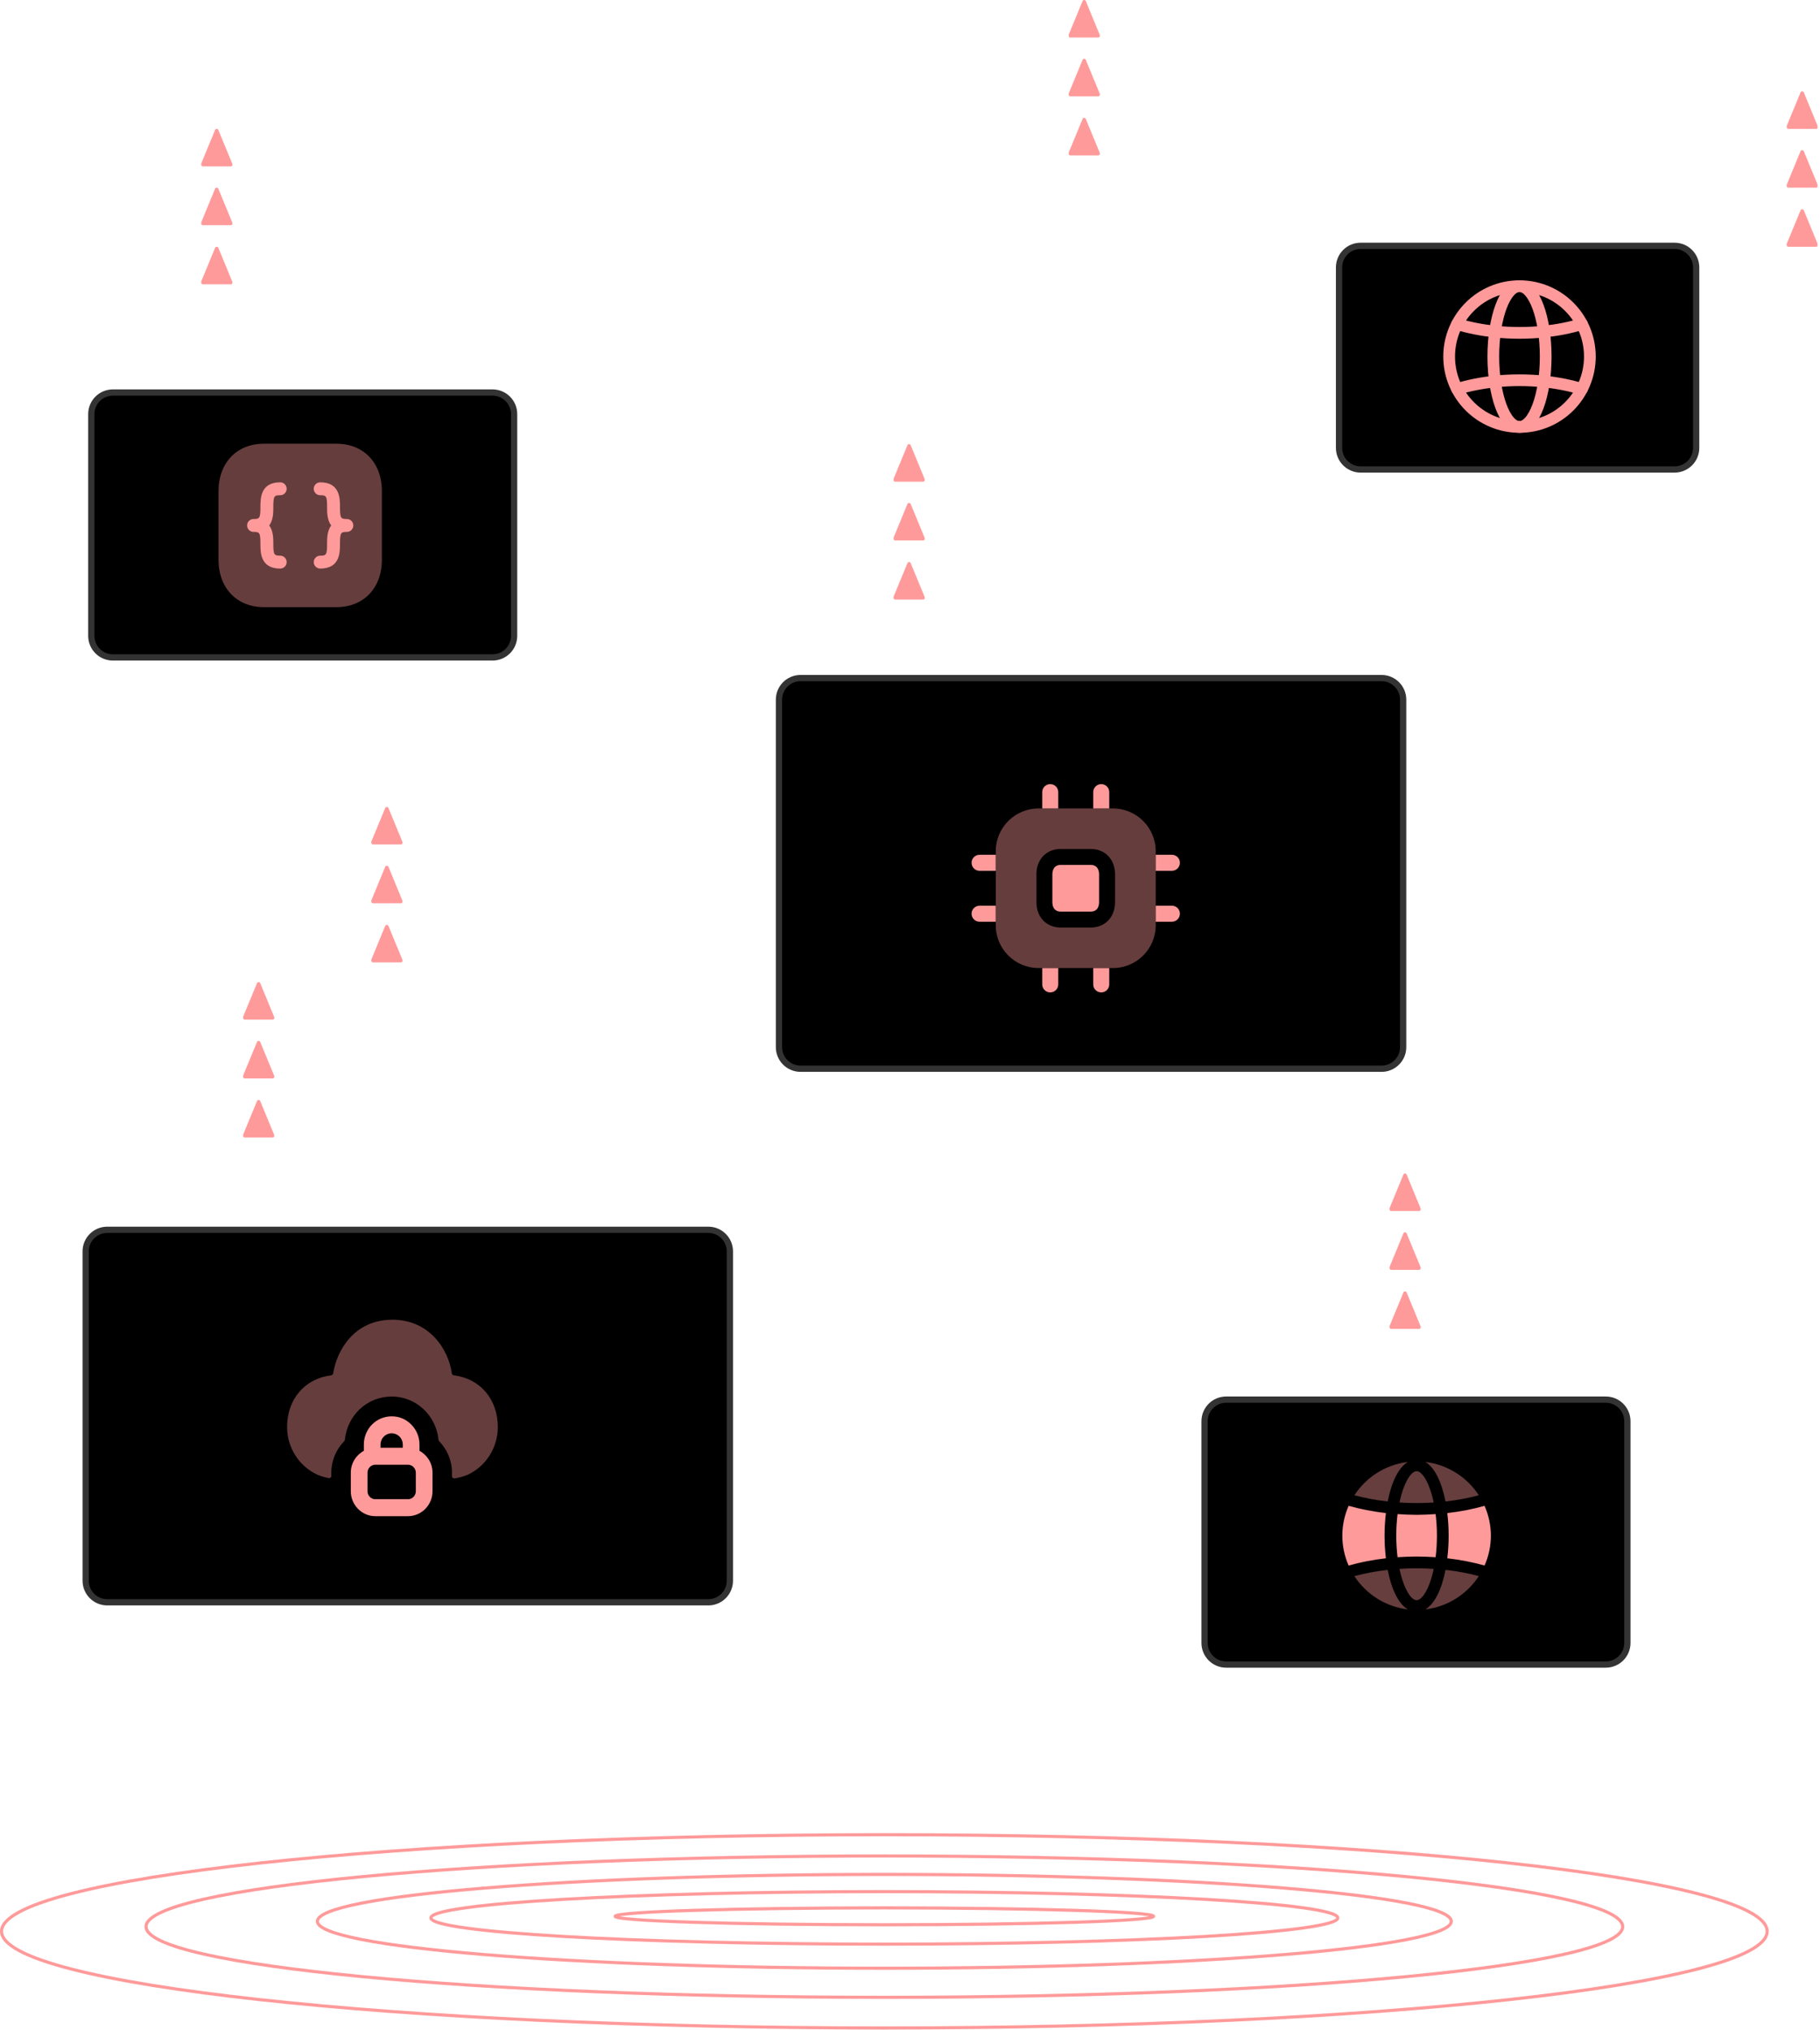 <svg xmlns="http://www.w3.org/2000/svg" width="582" height="649" viewBox="0 0 582 649" fill="none"><g clip-path="url(#clip0_1306_2842)"><path d="M282.8 629.301C382.929 629.301 464.1 622.585 464.1 614.301C464.1 606.017 382.929 599.301 282.8 599.301C182.671 599.301 101.5 606.017 101.5 614.301C101.5 622.585 182.671 629.301 282.8 629.301Z" stroke="#FF9A9A" stroke-miterlimit="10"></path><path d="M282.8 621.601C362.881 621.601 427.8 617.84 427.8 613.201C427.8 608.562 362.881 604.801 282.8 604.801C202.718 604.801 137.8 608.562 137.8 613.201C137.8 617.84 202.718 621.601 282.8 621.601Z" stroke="#FF9A9A" stroke-miterlimit="10"></path><path d="M282.8 615.4C330.352 615.4 368.9 614.191 368.9 612.7C368.9 611.209 330.352 610 282.8 610C235.248 610 196.7 611.209 196.7 612.7C196.7 614.191 235.248 615.4 282.8 615.4Z" stroke="#FF9A9A" stroke-miterlimit="10"></path><path d="M282.8 638.602C413.195 638.602 518.9 628.484 518.9 616.002C518.9 603.521 413.195 593.402 282.8 593.402C152.406 593.402 46.7 603.521 46.7 616.002C46.7 628.484 152.406 638.602 282.8 638.602Z" stroke="#FF9A9A" stroke-miterlimit="10"></path><path d="M282.8 648.402C438.71 648.402 565.1 634.567 565.1 617.502C565.1 600.436 438.71 586.602 282.8 586.602C126.89 586.602 0.5 600.436 0.5 617.502C0.5 634.567 126.89 648.402 282.8 648.402Z" stroke="#FF9A9A" stroke-miterlimit="10"></path><path d="M285.7 172.001L290.2 161.101C290.4 160.701 291 160.701 291.2 161.101L295.7 172.001C295.8 172.401 295.6 172.801 295.2 172.801H286.3C285.9 172.801 285.6 172.401 285.8 172.001H285.7Z" fill="#FF9A9A"></path><path d="M285.7 190.899L290.2 179.999C290.4 179.599 291 179.599 291.2 179.999L295.7 190.899C295.8 191.299 295.6 191.699 295.2 191.699H286.3C285.9 191.699 285.6 191.299 285.8 190.899H285.7Z" fill="#FF9A9A"></path><path d="M285.7 153.2L290.2 142.3C290.4 141.9 291 141.9 291.2 142.3L295.7 153.2C295.8 153.6 295.6 154 295.2 154H286.3C285.9 154 285.6 153.6 285.8 153.2H285.7Z" fill="#FF9A9A"></path><path d="M77.7 344.001L82.2 333.101C82.4 332.701 83 332.701 83.2 333.101L87.7 344.001C87.8 344.401 87.6 344.801 87.2 344.801H78.3C77.9 344.801 77.6 344.401 77.8 344.001H77.7Z" fill="#FF9A9A"></path><path d="M77.7 362.899L82.2 351.999C82.4 351.599 83 351.599 83.2 351.999L87.7 362.899C87.8 363.299 87.6 363.699 87.2 363.699H78.3C77.9 363.699 77.6 363.299 77.8 362.899H77.7Z" fill="#FF9A9A"></path><path d="M77.7 325.2L82.2 314.3C82.4 313.9 83 313.9 83.2 314.3L87.7 325.2C87.8 325.6 87.6 326 87.2 326H78.3C77.9 326 77.6 325.6 77.8 325.2H77.7Z" fill="#FF9A9A"></path><path d="M118.7 288.001L123.2 277.101C123.4 276.701 124 276.701 124.2 277.101L128.7 288.001C128.8 288.401 128.6 288.801 128.2 288.801H119.3C118.9 288.801 118.6 288.401 118.8 288.001H118.7Z" fill="#FF9A9A"></path><path d="M118.7 306.899L123.2 295.999C123.4 295.599 124 295.599 124.2 295.999L128.7 306.899C128.8 307.299 128.6 307.699 128.2 307.699H119.3C118.9 307.699 118.6 307.299 118.8 306.899H118.7Z" fill="#FF9A9A"></path><path d="M118.7 269.2L123.2 258.3C123.4 257.9 124 257.9 124.2 258.3L128.7 269.2C128.8 269.6 128.6 270 128.2 270H119.3C118.9 270 118.6 269.6 118.8 269.2H118.7Z" fill="#FF9A9A"></path><path d="M341.7 30.001L346.2 19.101C346.4 18.701 347 18.701 347.2 19.101L351.7 30.001C351.8 30.401 351.6 30.801 351.2 30.801H342.3C341.9 30.801 341.6 30.401 341.8 30.001H341.7Z" fill="#FF9A9A"></path><path d="M341.7 48.899L346.2 37.999C346.4 37.599 347 37.599 347.2 37.999L351.7 48.899C351.8 49.299 351.6 49.699 351.2 49.699H342.3C341.9 49.699 341.6 49.299 341.8 48.899H341.7Z" fill="#FF9A9A"></path><path d="M341.7 11.2L346.2 0.3C346.4 -0.1 347 -0.1 347.2 0.3L351.7 11.2C351.8 11.6 351.6 12 351.2 12H342.3C341.9 12 341.6 11.6 341.8 11.2H341.7Z" fill="#FF9A9A"></path><path d="M444.3 405.2L448.8 394.3C449 393.9 449.6 393.9 449.8 394.3L454.3 405.2C454.4 405.6 454.2 406 453.8 406H444.9C444.5 406 444.2 405.6 444.4 405.2H444.3Z" fill="#FF9A9A"></path><path d="M444.3 424.098L448.8 413.198C449 412.798 449.6 412.798 449.8 413.198L454.3 424.098C454.4 424.498 454.2 424.898 453.8 424.898H444.9C444.5 424.898 444.2 424.498 444.4 424.098H444.3Z" fill="#FF9A9A"></path><path d="M444.3 386.399L448.8 375.499C449 375.099 449.6 375.099 449.8 375.499L454.3 386.399C454.4 386.799 454.2 387.199 453.8 387.199H444.9C444.5 387.199 444.2 386.799 444.4 386.399H444.3Z" fill="#FF9A9A"></path><path d="M64.3 71.2L68.8 60.3C69 59.9 69.6 59.9 69.8 60.3L74.3 71.2C74.4 71.6 74.2 72 73.8 72H64.9C64.5 72 64.2 71.6 64.4 71.2H64.3Z" fill="#FF9A9A"></path><path d="M64.3 90.098L68.8 79.198C69 78.798 69.6 78.798 69.8 79.198L74.3 90.098C74.4 90.498 74.2 90.898 73.8 90.898H64.9C64.5 90.898 64.2 90.498 64.4 90.098H64.3Z" fill="#FF9A9A"></path><path d="M64.3 52.399L68.8 41.499C69 41.099 69.6 41.099 69.8 41.499L74.3 52.399C74.4 52.799 74.2 53.199 73.8 53.199H64.9C64.5 53.199 64.2 52.799 64.4 52.399H64.3Z" fill="#FF9A9A"></path><path d="M571.3 59.2L575.8 48.3C576 47.9 576.6 47.9 576.8 48.3L581.3 59.2C581.4 59.6 581.2 60 580.8 60H571.9C571.5 60 571.2 59.6 571.4 59.2H571.3Z" fill="#FF9A9A"></path><path d="M571.3 78.098L575.8 67.198C576 66.798 576.6 66.798 576.8 67.198L581.3 78.098C581.4 78.498 581.2 78.898 580.8 78.898H571.9C571.5 78.898 571.2 78.498 571.4 78.098H571.3Z" fill="#FF9A9A"></path><path d="M571.3 40.399L575.8 29.499C576 29.099 576.6 29.099 576.8 29.499L581.3 40.399C581.4 40.799 581.2 41.199 580.8 41.199H571.9C571.5 41.199 571.2 40.799 571.4 40.399H571.3Z" fill="#FF9A9A"></path><path d="M226.5 393.199H34.3C30.489 393.199 27.4 396.288 27.4 400.099V505.399C27.4 509.21 30.489 512.299 34.3 512.299H226.5C230.311 512.299 233.4 509.21 233.4 505.399V400.099C233.4 396.288 230.311 393.199 226.5 393.199Z" fill="black" stroke="#333333" stroke-width="2" stroke-miterlimit="10"></path><path d="M441.8 216.801H256C252.189 216.801 249.1 219.89 249.1 223.701V334.801C249.1 338.612 252.189 341.701 256 341.701H441.8C445.611 341.701 448.7 338.612 448.7 334.801V223.701C448.7 219.89 445.611 216.801 441.8 216.801Z" fill="black" stroke="#333333" stroke-width="2" stroke-miterlimit="10"></path><path d="M513.5 447.5H392.1C388.289 447.5 385.2 450.589 385.2 454.4V525.3C385.2 529.111 388.289 532.2 392.1 532.2H513.5C517.311 532.2 520.4 529.111 520.4 525.3V454.4C520.4 450.589 517.311 447.5 513.5 447.5Z" fill="black" stroke="#333333" stroke-width="2" stroke-miterlimit="10"></path><path d="M157.5 125.5H36.1C32.289 125.5 29.2 128.589 29.2 132.4V203.3C29.2 207.111 32.289 210.2 36.1 210.2H157.5C161.311 210.2 164.4 207.111 164.4 203.3V132.4C164.4 128.589 161.311 125.5 157.5 125.5Z" fill="black" stroke="#333333" stroke-width="2" stroke-miterlimit="10"></path><path d="M535.5 78.602H435.1C431.289 78.602 428.2 81.691 428.2 85.502V143.202C428.2 147.012 431.289 150.102 435.1 150.102H535.5C539.311 150.102 542.4 147.012 542.4 143.202V85.502C542.4 81.691 539.311 78.602 535.5 78.602Z" fill="black" stroke="#333333" stroke-width="2" stroke-miterlimit="10"></path><path opacity="0.4" fill-rule="evenodd" clip-rule="evenodd" d="M107.6 141.871H84.404C75.714 141.871 69.876 147.976 69.876 157.068V178.922C69.876 188.013 75.714 194.121 84.404 194.121H107.597C116.287 194.121 122.125 188.013 122.125 178.922V157.068C122.125 147.976 116.287 141.871 107.6 141.871Z" fill="#FF9A9A"></path><path fill-rule="evenodd" clip-rule="evenodd" d="M110.921 170.066C108.996 170.066 108.721 170.3 108.721 173.864C108.721 176.633 108.721 181.789 102.393 181.789C101.255 181.789 100.331 180.865 100.331 179.727C100.331 178.588 101.255 177.664 102.393 177.664C104.321 177.664 104.596 177.428 104.596 173.864C104.596 172.225 104.593 169.75 105.908 168.003C104.593 166.257 104.596 163.779 104.596 162.14C104.596 158.576 104.321 158.34 102.393 158.34C101.255 158.34 100.331 157.416 100.331 156.277C100.331 155.139 101.255 154.215 102.393 154.215C108.721 154.215 108.721 159.371 108.721 162.14C108.721 165.707 108.996 165.941 110.921 165.941C112.06 165.941 112.984 166.865 112.984 168.003C112.984 169.142 112.06 170.066 110.921 170.066ZM87.403 173.864C87.403 177.428 87.681 177.664 89.606 177.664C90.745 177.664 91.668 178.588 91.668 179.727C91.668 180.865 90.745 181.789 89.606 181.789C83.278 181.789 83.278 176.633 83.278 173.864C83.278 170.3 83.006 170.066 81.078 170.066C79.94 170.066 79.016 169.142 79.016 168.003C79.016 166.865 79.94 165.941 81.078 165.941C83.006 165.941 83.278 165.707 83.278 162.14C83.278 159.371 83.278 154.215 89.606 154.215C90.745 154.215 91.668 155.139 91.668 156.277C91.668 157.416 90.745 158.34 89.606 158.34C87.681 158.34 87.403 158.576 87.403 162.14C87.403 163.779 87.406 166.257 86.094 168.003C87.406 169.75 87.403 172.225 87.403 173.864Z" fill="#FF9A9A"></path><path opacity="0.4" fill-rule="evenodd" clip-rule="evenodd" d="M145.134 439.729C144.797 439.687 144.529 439.42 144.482 439.079C143.433 431.464 137.33 421.953 125.503 421.953C112.789 421.953 107.558 432.466 106.547 439.089C106.495 439.425 106.228 439.686 105.895 439.728C97.494 440.772 91.811 447.308 91.811 456.286C91.811 462.837 95.614 468.813 101.562 471.541C102.879 472.082 104.09 472.401 105.149 472.592C105.573 472.669 105.952 472.331 105.952 471.894V470.848C105.952 466.926 107.529 463.383 110.06 460.797C110.181 460.673 110.256 460.512 110.274 460.339C111.081 452.537 117.294 446.612 125.058 446.516C133.005 446.405 139.467 452.524 140.232 460.351C140.249 460.525 140.325 460.689 140.446 460.813C142.969 463.396 144.539 466.934 144.539 470.848V471.982C144.539 472.411 144.905 472.746 145.323 472.684C146.512 472.506 147.941 472.173 149.523 471.531C155.393 468.831 159.188 462.848 159.188 456.286C159.188 447.314 153.517 440.784 145.134 439.729Z" fill="#FF9A9A"></path><path fill-rule="evenodd" clip-rule="evenodd" d="M132.969 476.797C132.969 478.199 131.844 479.341 130.459 479.341H120.028C118.647 479.341 117.522 478.199 117.522 476.797V470.853C117.522 469.451 118.647 468.309 120.028 468.309H130.459C131.844 468.309 132.969 469.451 132.969 470.853V476.797ZM125.201 458.265H125.247C126.184 458.265 127.063 458.63 127.732 459.291C128.412 459.963 128.793 460.866 128.804 461.798V462.89H121.691V461.813C121.723 459.847 123.264 458.29 125.201 458.265ZM134.144 463.865V461.762C134.115 459.352 133.165 457.098 131.459 455.414C129.765 453.726 127.65 452.809 125.137 452.845C120.288 452.906 116.429 456.805 116.351 461.77V463.862C113.884 465.206 112.182 467.818 112.182 470.853V476.797C112.182 481.187 115.699 484.761 120.028 484.761H130.459C134.788 484.761 138.309 481.187 138.309 476.797V470.853C138.309 467.822 136.611 465.209 134.144 463.865Z" fill="#FF9A9A"></path><path opacity="0.4" fill-rule="evenodd" clip-rule="evenodd" d="M332.093 258.492C324.546 258.492 318.427 264.611 318.427 272.159V295.839C318.427 303.386 324.546 309.505 332.093 309.505H355.905C363.453 309.505 369.572 303.386 369.572 295.839V272.159C369.572 264.611 363.453 258.492 355.905 258.492H332.093ZM356.566 288.505C356.566 293.233 353.361 296.565 348.76 296.565H339.24C334.638 296.565 331.433 293.233 331.433 288.505V279.492C331.433 274.732 334.638 271.431 339.24 271.431H348.76C353.361 271.431 356.566 274.732 356.566 279.492V288.505Z" fill="#FF9A9A"></path><path d="M335.846 250.699C337.261 250.699 338.408 251.847 338.408 253.262V258.483H333.283V253.262C333.283 251.847 334.43 250.699 335.846 250.699Z" fill="#FF9A9A"></path><path d="M349.594 253.262V258.483H354.719V253.262C354.719 251.847 353.571 250.699 352.156 250.699C350.741 250.699 349.594 251.847 349.594 253.262Z" fill="#FF9A9A"></path><path d="M369.572 278.422V273.816C369.572 273.642 369.57 273.469 369.566 273.297H374.749C376.164 273.297 377.311 274.444 377.311 275.859C377.311 277.275 376.164 278.422 374.749 278.422H369.572Z" fill="#FF9A9A"></path><path d="M369.572 294.214C369.572 294.378 369.57 294.541 369.566 294.703H374.748C376.163 294.703 377.31 293.556 377.31 292.141C377.31 290.725 376.163 289.578 374.748 289.578H369.572V294.214Z" fill="#FF9A9A"></path><path d="M354.719 309.508V314.741C354.719 316.157 353.571 317.304 352.156 317.304C350.741 317.304 349.594 316.157 349.594 314.741V309.508H354.719Z" fill="#FF9A9A"></path><path d="M338.408 309.508H333.283V314.741C333.283 316.157 334.43 317.304 335.846 317.304C337.261 317.304 338.408 316.157 338.408 314.741V309.508Z" fill="#FF9A9A"></path><path d="M318.408 289.578V294.211C318.408 294.375 318.41 294.54 318.414 294.703H313.25C311.835 294.703 310.688 293.556 310.688 292.141C310.688 290.725 311.835 289.578 313.25 289.578H318.408Z" fill="#FF9A9A"></path><path d="M318.408 273.813C318.408 273.64 318.411 273.468 318.415 273.297H313.25C311.835 273.297 310.688 274.444 310.688 275.859C310.688 277.275 311.835 278.422 313.25 278.422H318.408V273.813Z" fill="#FF9A9A"></path><path d="M339.298 276.531H348.701C351.103 276.531 351.465 278.441 351.465 279.579V288.438C351.465 289.569 351.103 291.472 348.701 291.472H339.298C336.886 291.472 336.527 289.569 336.527 288.438V279.579C336.527 278.441 336.886 276.531 339.298 276.531Z" fill="#FF9A9A"></path><path fill-rule="evenodd" clip-rule="evenodd" d="M442.75 491.003C442.75 488.563 442.9 486.121 443.182 483.771C438.95 483.283 434.96 482.503 431.27 481.453C429.98 484.378 429.25 487.606 429.25 491.003C429.25 494.401 429.977 497.626 431.267 500.551C434.967 499.496 438.96 498.713 443.182 498.228C442.9 495.881 442.75 493.441 442.75 491.003Z" fill="#FF9A9A"></path><path fill-rule="evenodd" clip-rule="evenodd" d="M462.816 483.771C463.099 486.121 463.249 488.563 463.249 491.003C463.249 493.441 463.099 495.878 462.816 498.226C467.039 498.711 471.031 499.493 474.731 500.546C476.021 497.623 476.749 494.398 476.749 491.003C476.749 487.606 476.019 484.381 474.729 481.453C471.039 482.506 467.046 483.286 462.816 483.771Z" fill="#FF9A9A"></path><path fill-rule="evenodd" clip-rule="evenodd" d="M446.917 484.098C446.655 486.205 446.5 488.508 446.5 490.998C446.5 493.485 446.655 495.788 446.917 497.893C450.96 497.608 455.028 497.608 459.083 497.893C459.345 495.788 459.5 493.485 459.5 490.998C459.5 488.508 459.345 486.205 459.083 484.098C457.055 484.24 455.025 484.338 452.995 484.338C450.965 484.338 448.938 484.24 446.917 484.098Z" fill="#FF9A9A"></path><g opacity="0.4"><path fill-rule="evenodd" clip-rule="evenodd" d="M458.469 480.388C457.144 474.08 454.796 470.375 452.999 470.375C451.201 470.375 448.856 474.08 447.531 480.388C451.164 480.628 454.821 480.628 458.469 480.388Z" fill="#FF9A9A"></path><path fill-rule="evenodd" clip-rule="evenodd" d="M447.529 501.608C448.854 507.92 451.202 511.628 452.999 511.628C454.799 511.628 457.147 507.92 458.472 501.608C454.824 501.365 451.167 501.365 447.529 501.608Z" fill="#FF9A9A"></path><path fill-rule="evenodd" clip-rule="evenodd" d="M462.244 501.93C461.079 507.892 458.904 512.745 455.781 514.57C462.946 513.73 469.136 509.692 472.899 503.922C469.576 503.025 466.011 502.352 462.244 501.93Z" fill="#FF9A9A"></path><path fill-rule="evenodd" clip-rule="evenodd" d="M443.757 501.938C439.99 502.363 436.425 503.035 433.102 503.933C436.865 509.703 443.055 513.737 450.22 514.577C447.097 512.75 444.922 507.9 443.757 501.938Z" fill="#FF9A9A"></path><path fill-rule="evenodd" clip-rule="evenodd" d="M443.758 480.062C444.923 474.105 447.098 469.255 450.218 467.43C443.056 468.27 436.868 472.305 433.106 478.07C436.418 478.965 439.983 479.637 443.758 480.062Z" fill="#FF9A9A"></path><path fill-rule="evenodd" clip-rule="evenodd" d="M462.242 480.065C466.017 479.64 469.582 478.967 472.895 478.075C469.135 472.307 462.945 468.272 455.78 467.43C458.902 469.257 461.077 474.105 462.242 480.065Z" fill="#FF9A9A"></path></g><path fill-rule="evenodd" clip-rule="evenodd" d="M485.908 91.5C498.336 91.5 508.408 101.573 508.408 114C508.408 126.427 498.336 136.5 485.908 136.5C473.481 136.5 463.408 126.427 463.408 114C463.408 101.573 473.481 91.5 485.908 91.5Z" stroke="#FF9A9A" stroke-width="3.75" stroke-linecap="round" stroke-linejoin="round"></path><path fill-rule="evenodd" clip-rule="evenodd" d="M485.907 91.5C490.533 91.5 494.282 101.573 494.282 114C494.282 126.427 490.533 136.5 485.907 136.5C481.28 136.5 477.532 126.427 477.532 114C477.532 101.573 481.28 91.5 485.907 91.5Z" stroke="#FF9A9A" stroke-width="3.75" stroke-linecap="round" stroke-linejoin="round"></path><path d="M465.944 103.609C469.736 104.779 473.857 105.575 478.094 106.02C483.244 106.56 488.559 106.56 493.733 106.02C497.97 105.575 502.09 104.779 505.883 103.609" stroke="#FF9A9A" stroke-width="3.75" stroke-linecap="round" stroke-linejoin="round"></path><path d="M505.883 124.386C502.09 123.216 497.97 122.421 493.733 121.975C488.559 121.435 483.244 121.435 478.094 121.975C473.857 122.421 469.736 123.216 465.944 124.386" stroke="#FF9A9A" stroke-width="3.75" stroke-linecap="round" stroke-linejoin="round"></path></g><defs><clipPath id="clip0_1306_2842"><rect width="581.2" height="648.9" fill="white"></rect></clipPath></defs></svg>